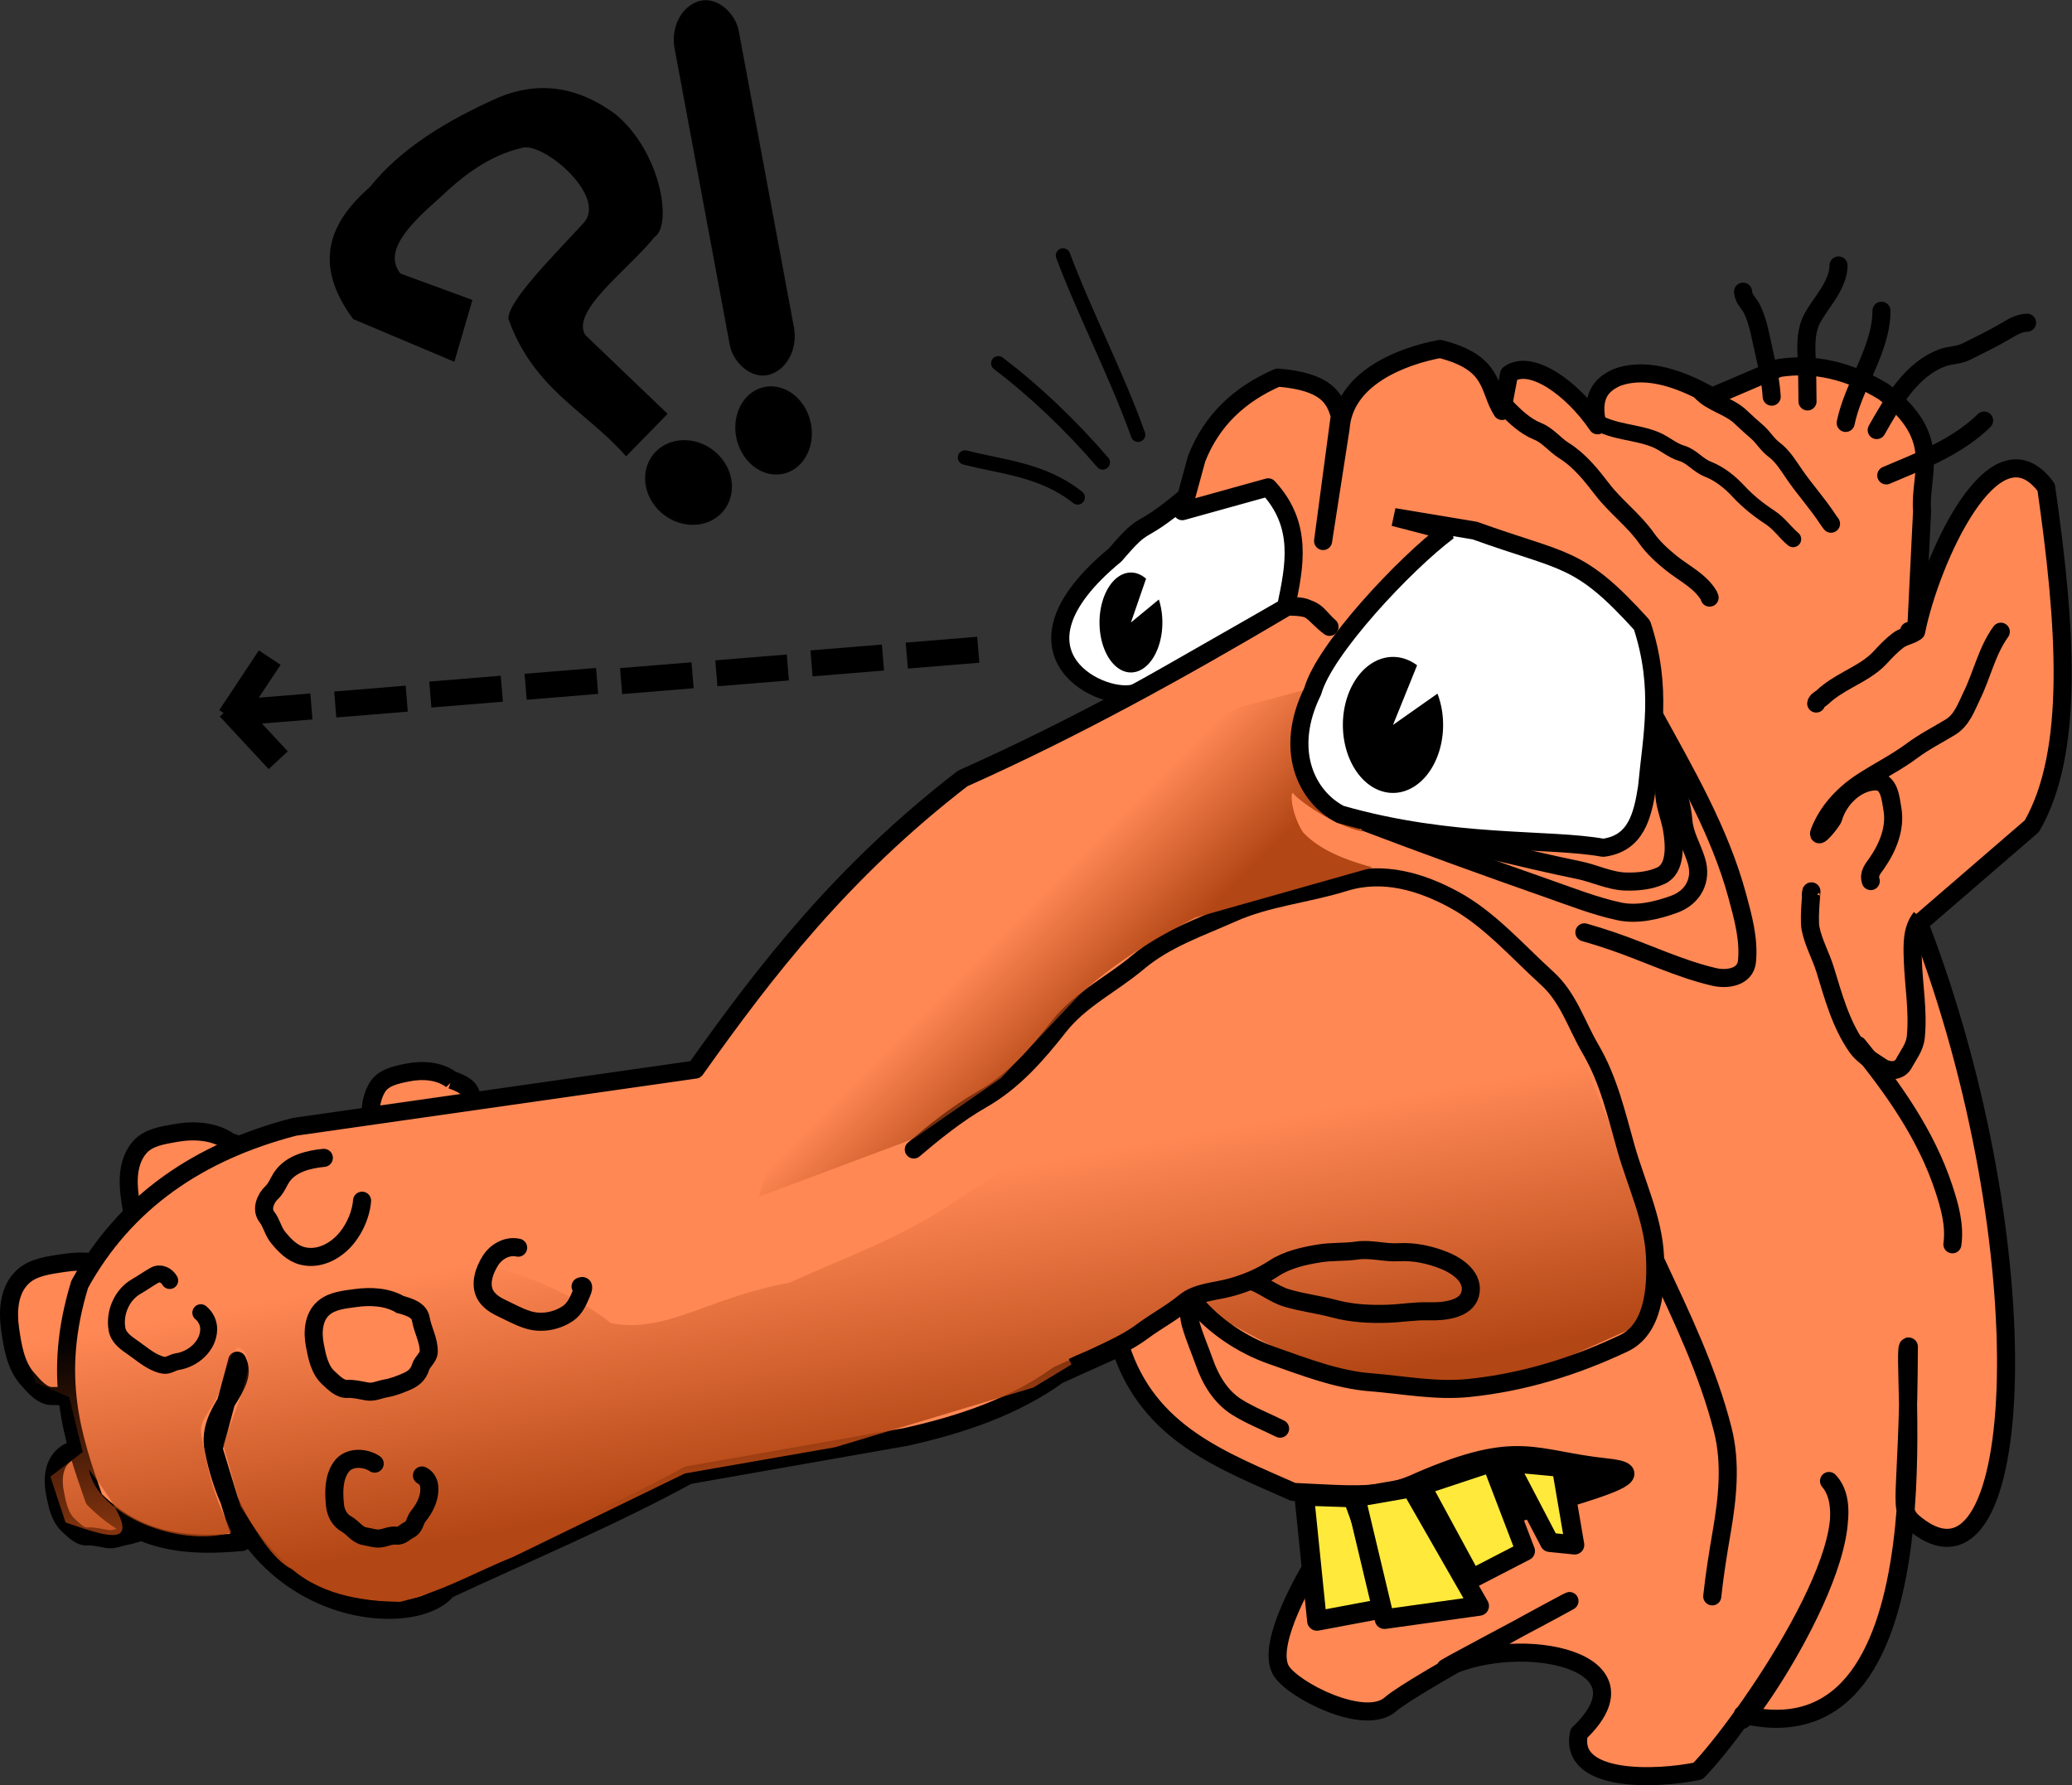 <?xml version="1.0" encoding="UTF-8" standalone="no"?>
<svg
   xmlns:dc="http://purl.org/dc/elements/1.1/"
   xmlns:cc="http://creativecommons.org/ns#"
   xmlns:rdf="http://www.w3.org/1999/02/22-rdf-syntax-ns#"
   xmlns:svg="http://www.w3.org/2000/svg"
   xmlns="http://www.w3.org/2000/svg"
   xmlns:xlink="http://www.w3.org/1999/xlink"
   id="svg8"
   version="1.1"
   viewBox="0 0 114.683 98.824"
   height="98.824mm"
   width="114.683mm">
  <rect x="0" y="0" width="114.683" height="98.824" fill="#333333" stroke="none"/>
  <defs
     id="defs2">
    <linearGradient
       id="linearGradient12071">
      <stop
         id="stop12067"
         offset="0"
         style="stop-color:#b24614;stop-opacity:1;" />
      <stop
         id="stop12069"
         offset="1"
         style="stop-color:#b24614;stop-opacity:0;" />
    </linearGradient>
    <linearGradient
       gradientUnits="userSpaceOnUse"
       y2="33.939"
       x2="66.517"
       y1="39.091"
       x1="71.669"
       id="linearGradient12073"
       xlink:href="#linearGradient12071" />
    <linearGradient
       gradientUnits="userSpaceOnUse"
       y2="54.809"
       x2="59.649"
       y1="69.471"
       x1="62.291"
       id="linearGradient12083"
       xlink:href="#linearGradient12071" />
  </defs>
  <g
     transform="translate(-2.984,9.652)"
     id="layer2">
    <path
       id="path12063"
       d="m 74.855,73.144 0.28,4.203 17.512,-4.753 -0.14,-0.751 -5.511,-0.801 -5.23,1.351 -3.923,1.151 z"
       style="opacity:1;fill:#000000;fill-opacity:1;fill-rule:evenodd;stroke:none;stroke-width:1.035;stroke-linecap:round;stroke-linejoin:round;stroke-miterlimit:4;stroke-dasharray:none;stroke-dashoffset:0;stroke-opacity:1;paint-order:normal" />
    <path
       id="path12249-1"
       d="m 15.691,53.549 c -0.858,-0.606 -1.992,-0.66 -2.987,-0.482 -0.701,0.125 -1.51,0.236 -1.992,0.794 -0.647,0.75 -0.673,1.821 -0.541,2.751 0.125,0.884 0.263,1.841 0.83,2.541 0.334,0.413 0.746,0.961 1.27,0.933 0.46,-0.025 0.888,0.1 1.336,0.201 0.464,0.105 0.845,-0.216 1.285,-0.273 0.448,-0.058 0.824,-0.27 1.235,-0.513 0.369,-0.219 0.651,-0.481 0.812,-0.93 0.149,-0.417 0.478,-0.765 0.558,-1.203 0.116,-0.638 -0.063,-1.29 -0.242,-1.898 -0.138,-0.468 -0.109,-1.067 -0.482,-1.386 -0.307,-0.263 -0.702,-0.408 -1.081,-0.535 z"
       style="fill:#ff8855;fill-opacity:1;fill-rule:evenodd;stroke:#000000;stroke-width:1;stroke-linecap:butt;stroke-linejoin:miter;stroke-miterlimit:4;stroke-dasharray:none;stroke-opacity:1" />
    <path
       id="path12249-2"
       d="m 10.751,70.727 c -0.748,-0.434 -1.664,-0.469 -2.496,-0.353 -0.594,0.083 -1.256,0.139 -1.727,0.533 -0.6,0.501 -0.641,1.376 -0.503,2.085 0.124,0.636 0.264,1.351 0.751,1.795 0.299,0.273 0.638,0.635 1.039,0.614 0.376,-0.02 0.73,0.076 1.099,0.141 0.365,0.064 0.693,-0.112 1.045,-0.172 0.404,-0.069 0.764,-0.214 1.166,-0.387 0.355,-0.153 0.63,-0.384 0.749,-0.782 0.094,-0.316 0.446,-0.537 0.454,-0.852 0.016,-0.628 -0.333,-1.2 -0.438,-1.81 -0.076,-0.44 -0.485,-0.606 -0.866,-0.731 -0.09,-0.03 -0.18,-0.058 -0.272,-0.08 z"
       style="fill:#ff8855;fill-opacity:1;fill-rule:evenodd;stroke:#000000;stroke-width:1;stroke-linecap:butt;stroke-linejoin:miter;stroke-miterlimit:4;stroke-dasharray:none;stroke-opacity:1" />
    <path
       id="path12249-3"
       d="m 9.751,60.782 c -0.954,-0.627 -2.175,-0.684 -3.265,-0.517 -0.785,0.121 -1.671,0.217 -2.259,0.78 -0.768,0.737 -0.822,1.901 -0.681,2.889 0.136,0.951 0.302,1.986 0.939,2.717 0.382,0.439 0.852,1.01 1.426,0.978 0.494,-0.028 0.955,0.112 1.437,0.206 0.482,0.094 0.906,-0.159 1.367,-0.252 0.503,-0.101 1.031,-0.154 1.454,-0.504 0.36,-0.298 0.76,-0.466 0.961,-0.982 0.178,-0.456 0.556,-0.832 0.648,-1.315 0.128,-0.669 -0.072,-1.354 -0.272,-1.988 -0.155,-0.492 -0.136,-1.129 -0.541,-1.452 C 10.617,61.064 10.172,60.914 9.751,60.782 Z"
       style="fill:#ff8855;fill-opacity:1;fill-rule:evenodd;stroke:#000000;stroke-width:1;stroke-linecap:butt;stroke-linejoin:miter;stroke-miterlimit:4;stroke-dasharray:none;stroke-opacity:1" />
    <path
       id="path12249"
       d="m 27.977,50.124 c -0.696,-0.523 -1.643,-0.566 -2.46,-0.4 -0.605,0.123 -1.328,0.265 -1.661,0.835 -0.452,0.773 -0.416,1.724 -0.248,2.57 0.126,0.634 0.228,1.33 0.654,1.826 0.265,0.309 0.567,0.75 0.971,0.73 0.385,-0.019 0.741,0.088 1.116,0.174 0.397,0.091 0.703,-0.222 1.08,-0.254 0.363,-0.031 0.596,-0.349 0.948,-0.475 0.37,-0.132 0.515,-0.474 0.632,-0.827 0.107,-0.324 0.36,-0.594 0.416,-0.931 0.094,-0.563 -0.057,-1.137 -0.21,-1.675 -0.107,-0.377 -0.08,-0.853 -0.371,-1.119 -0.243,-0.221 -0.562,-0.347 -0.868,-0.455 z"
       style="fill:#ff8855;fill-opacity:1;fill-rule:evenodd;stroke:#000000;stroke-width:1;stroke-linecap:butt;stroke-linejoin:miter;stroke-miterlimit:4;stroke-dasharray:none;stroke-opacity:1" />
    <path
       id="path12074"
       d="m 68.553,17.92 c -2.745,2.287 -2.012,1.003 -3.847,3.149 -6.667,5.504 -0.531,8.293 1.205,7.616 l 8.321,-4.755 0.528,-3.17 c 0.243,-1.145 -0.356,-3.016 -1.519,-4.161 -0.269,-0.006 -0.925,-2.232 -0.778,-2.03 2.205,3.021 -2.267,2.707 -3.845,3.351"
       style="opacity:1;fill:#ffffff;fill-opacity:1;fill-rule:evenodd;stroke:#000000;stroke-width:1;stroke-linecap:round;stroke-linejoin:bevel;stroke-miterlimit:4;stroke-dasharray:none;stroke-dashoffset:0;stroke-opacity:1;paint-order:markers fill stroke" />
    <path
       id="path12062"
       d="M 74.233,23.93 C 68.39,27.391 62.461,30.679 56.269,33.44 49.59,38.593 45.378,44.054 41.475,49.554 l -22.191,3.17 c -5.32,1.379 -9.385,4.17 -11.888,8.718 -1.563,5.105 -0.397,8.503 0.793,11.888 2.513,2.526 5.329,2.633 8.189,2.378 l -1.575,-5.152 1.31,-4.887 c 0.744,1.439 -1.729,2.715 -1.31,4.887 1.816,9.432 11.14,10.092 12.934,7.793 4.139,-1.935 9.202,-4.069 13.341,-6.34 l 12.02,-2.113 c 3.12,-0.691 6.035,-1.69 8.454,-3.434 l 3.449,-1.556 c 1.529,4.808 5.647,6.287 9.562,8.028 3.366,0.158 5.009,0.358 7.011,-0.605 5.493,-2.364 6.25,-1.187 10.295,-0.755 4.365,0.425 -5.856,2.448 -6.757,3.274 -5.142,1.734 -4.364,1.339 -9.268,1.8 -1.055,1.731 -2.712,4.896 -1.955,6.173 0.637,1.075 4.623,3.123 6.049,1.877 1.33,-1.162 11.013,-6.333 9.813,-5.664 -1.356,0.757 -7.742,4.109 -6.634,3.6 4.084,-1.875 11.53,-0.397 7.261,3.664 -0.584,2.753 4.301,2.569 6.59,2.088 2.461,-2.512 9.936,-13.269 7.25,-16.056 2.799,3.228 -5.797,15.3 -4.775,12.93 11.897,2.828 8.533,-20.933 9.194,-20.367 -0.029,8.861 -0.714,8.97 0.383,9.843 6.143,4.89 7.094,-15.321 0.191,-33.275 l 6.233,-5.38 c 2.39,-4.126 1.888,-11.145 0.793,-18.756 -2.876,-3.916 -6.42,4.093 -7.194,7.971 l 0.326,-6.65 c -0.171,-2.125 1.246,-4.024 -2.113,-6.604 -1.937,-1.192 -3.875,-1.623 -5.812,-1.321 l -3.698,1.585 c -2.134,-1.221 -3.897,-1.579 -5.283,-1.057 -0.843,0.389 -1.447,1.018 -1.057,2.642 -1.423,-2.1 -3.721,-3.697 -4.897,-2.829 l -0.387,2.036 c -0.785,-1.217 -0.38,-2.671 -3.434,-3.434 -2.114,0.396 -5.297,1.603 -5.502,4.384 l -0.97,6.249 0.925,-6.935 c -0.283,-0.963 -0.707,-1.884 -3.434,-2.113 -2.087,0.907 -3.649,2.339 -4.491,4.491 l -0.793,2.906 4.755,-1.321 c 1.932,2.087 1.466,4.345 0.991,6.604 1.476,-0.15 1.447,0.403 2.403,1.119 -0.774,-0.682 -0.69,-1.135 -2.337,-1.119 z"
       style="display:inline;opacity:1;fill:#ff8855;fill-opacity:1;fill-rule:evenodd;stroke:#000000;stroke-width:1;stroke-linecap:round;stroke-linejoin:round;stroke-miterlimit:4;stroke-dasharray:none;stroke-dashoffset:0;stroke-opacity:1;paint-order:markers fill stroke" />
    <path
       id="path12075"
       d="m 86.198,42.591 4.491,6.604 3.302,8.057 0.528,6.076 c 0,0 -8.057,3.698 -8.586,3.698 -0.528,0 -9.51,-0.528 -9.51,-0.528 l -7.133,-3.831 -2.774,0.66 -6.34,3.831 -10.963,3.302 -8.321,1.453 -9.51,4.623 c -2.082,0.83 -3.824,1.888 -6.255,2.486 -1.723,-0.031 -4.147,-0.252 -5.975,-1.803 -1.129,-0.564 -1.974,-2.118 -2.865,-3.514 l -0.944,-3.372 c 0.738,-2.314 2.176,-4.989 0.787,-5.412 -0.593,0.683 -0.804,2.012 -1.151,2.776 -0.384,0.844 -0.998,1.288 -0.852,2.083 0.555,3.007 0.825,3.446 1.66,5.403 -2.872,0.842 -7.413,-0.928 -7.881,-3.494 3.384,4.448 1.653,3.966 -1.293,2.937 L 5.773,72.087 7.561,70.727 6.814,67.688 4.965,66.895 3.38,62.933 4.701,60.555 h 2.774 c 3.38,-1.558 5.68,-2.576 7.661,-3.434 3.389,-0.144 4.035,-0.463 11.227,2.245 2.976,0.836 7.108,1.638 10.435,4.227 3.056,0.599 5.459,-1.453 9.907,-2.245 3.193,-1.478 6.362,-2.488 9.907,-5.019 4.811,-2.858 7.618,-5.283 11.888,-8.321 3.28,-2.335 4.704,-3.492 7.001,-4.623 2.472,-2.014 6.491,-1.555 10.699,-0.793 z"
       style="opacity:1;fill:url(#linearGradient12083);fill-opacity:1;fill-rule:evenodd;stroke:none;stroke-width:1;stroke-linecap:round;stroke-linejoin:round;stroke-miterlimit:4;stroke-dasharray:none;stroke-dashoffset:0;stroke-opacity:1;paint-order:normal" />
    <path
       id="path12108"
       d="m 135.942,130.027 c 0.536,1.686 1.428,3.324 1.573,5.077 0.065,0.79 0.474,1.414 0.717,2.199 0.326,1.052 -0.156,2.023 -1.231,2.415 -0.963,0.351 -2.053,0.606 -3.047,0.391 -1.315,-0.283 -2.58,-0.781 -3.849,-1.226 -3.429,-1.202 -6.845,-2.439 -10.242,-3.728"
       style="fill:none;fill-rule:evenodd;stroke:#000000;stroke-width:1;stroke-linecap:butt;stroke-linejoin:miter;stroke-miterlimit:4;stroke-dasharray:none;stroke-opacity:1"
       transform="translate(-41.356,-99.313)" />
    <path
       id="path12117"
       d="m 94.52,31.837 c 0.51,0.65 0.58,1.541 0.578,2.33 -0.002,0.73 0.311,1.385 0.431,2.091 0.149,0.882 0.227,2.18 -0.618,2.566 -0.599,0.273 -1.289,0.34 -1.941,0.322 -0.896,-0.024 -1.72,-0.45 -2.586,-0.627 -3.236,-0.665 -6.431,-1.522 -9.668,-2.183 0,0 -0.132,-0.012 -0.132,-0.012"
       style="fill:none;fill-rule:evenodd;stroke:#000000;stroke-width:1;stroke-linecap:butt;stroke-linejoin:miter;stroke-miterlimit:4;stroke-dasharray:none;stroke-opacity:1" />
    <path
       id="path12121"
       d="m 94.52,29.921 c 1.775,3.228 3.661,6.474 4.622,10.026 0.317,1.172 0.655,2.381 0.536,3.613 -0.085,0.886 -1.095,1.035 -1.82,0.866 C 95.92,43.973 94.119,43.09 92.239,42.448 91.723,42.272 91.203,42.107 90.678,41.959"
       style="fill:none;fill-rule:evenodd;stroke:#000000;stroke-width:1;stroke-linecap:round;stroke-linejoin:miter;stroke-miterlimit:4;stroke-dasharray:none;stroke-opacity:1" />
    <path
       id="path12125"
       d="m 108.651,25.277 c 0.134,0.02 0.556,-0.041 0.242,0.124 -0.287,0.15 -0.603,0.202 -0.875,0.413 -0.35,0.272 -0.652,0.585 -0.959,0.92 -0.493,0.539 -1.154,0.882 -1.782,1.234 -0.501,0.281 -1,0.577 -1.415,0.971 -0.111,0.106 -0.334,0.194 -0.353,0.354"
       style="fill:none;fill-rule:evenodd;stroke:#000000;stroke-width:1;stroke-linecap:round;stroke-linejoin:miter;stroke-miterlimit:4;stroke-dasharray:none;stroke-opacity:1" />
    <path
       id="path12129"
       d="m 109.304,41.149 c -0.514,0.642 -0.473,1.523 -0.449,2.299 0.045,1.437 0.311,2.871 0.166,4.314 -0.056,0.555 -0.408,0.981 -0.66,1.452 -0.251,0.471 -0.857,0.457 -1.261,0.183 -0.479,-0.325 -1.003,-0.604 -1.345,-1.094 -0.895,-1.279 -1.3,-2.813 -1.754,-4.285 -0.236,-0.766 -0.647,-1.479 -0.804,-2.267 -0.129,-0.644 0.128,-2.586 0.021,-1.948 -0.018,0.105 -9e-4,0.227 0.073,0.308"
       style="fill:none;fill-rule:evenodd;stroke:#000000;stroke-width:1;stroke-linecap:butt;stroke-linejoin:miter;stroke-miterlimit:4;stroke-dasharray:none;stroke-opacity:1" />
    <path
       id="path12133"
       d="m 113.727,25.317 c -0.769,1.061 -1.039,2.386 -1.609,3.551 -0.303,0.62 -0.538,1.339 -1.179,1.73 -0.707,0.431 -1.453,0.806 -2.116,1.301 -0.896,0.669 -1.906,1.161 -2.836,1.776 -1.021,0.676 -1.875,1.62 -2.298,2.737 -0.179,0.472 0.702,-0.577 0.765,-0.792 0.304,-1.041 1.244,-1.954 2.275,-2.018 0.84,-0.052 0.894,0.946 0.997,1.523 0.191,1.072 -0.267,2.157 -0.861,3.008 -0.22,0.315 -0.468,0.575 -0.336,0.988"
       style="fill:none;fill-rule:evenodd;stroke:#000000;stroke-width:1;stroke-linecap:round;stroke-linejoin:miter;stroke-miterlimit:4;stroke-dasharray:none;stroke-opacity:1" />
    <path
       id="path12137"
       d="m 53.561,53.979 c 1.039,-0.884 2.361,-1.969 3.786,-2.782 1.731,-0.988 3.037,-2.489 4.254,-4.036 1.181,-1.502 2.919,-2.321 4.376,-3.55 1.531,-1.291 3.414,-1.916 5.191,-2.71 1.972,-0.882 4.124,-1.058 6.234,-1.715 2.14,-0.666 4.261,-0.016 6.085,0.978 1.943,1.059 3.484,2.847 5.129,4.337 1.185,1.073 1.614,2.574 2.408,3.929 0.999,1.703 1.427,3.604 1.959,5.479 0.563,1.987 1.507,3.929 1.603,5.99 0.079,1.688 -0.048,4.02 -1.733,4.813 -2.695,1.268 -5.514,2.156 -8.566,2.469 -1.839,0.189 -3.622,-0.172 -5.441,-0.315 -1.872,-0.146 -3.689,-0.865 -5.479,-1.491 -1.618,-0.566 -3.192,-1.617 -4.286,-2.943"
       style="fill:none;fill-rule:evenodd;stroke:#000000;stroke-width:1;stroke-linecap:round;stroke-linejoin:miter;stroke-miterlimit:4;stroke-dasharray:none;stroke-opacity:1" />
    <path
       id="path12141"
       d="m 72.185,61.244 c 0.625,0.165 1.274,0.73 1.998,0.95 0.863,0.262 1.739,0.356 2.628,0.595 0.968,0.26 1.971,0.32 3.003,0.283 0.779,-0.028 1.461,-0.158 2.248,-0.135 0.841,0.024 2.074,-0.102 2.295,-0.955 0.23,-0.887 -0.637,-1.54 -1.448,-1.863 -0.816,-0.325 -1.663,-0.501 -2.51,-0.452 -0.781,0.046 -1.546,-0.207 -2.315,-0.093 -0.686,0.102 -1.347,0.043 -2.054,0.155 -0.871,0.139 -1.786,0.342 -2.525,0.823 -0.743,0.484 -1.504,0.81 -2.376,1.054 -0.869,0.243 -1.888,0.256 -2.577,0.826 -0.727,0.602 -1.555,1.034 -2.325,1.605 -0.77,0.571 -1.58,0.937 -2.45,1.353 -0.467,0.224 -0.952,0.408 -1.418,0.635"
       style="fill:none;fill-rule:evenodd;stroke:#000000;stroke-width:1;stroke-linecap:butt;stroke-linejoin:miter;stroke-miterlimit:4;stroke-dasharray:none;stroke-opacity:1" />
    <path
       id="path12161"
       d="m 69.081,62.433 c -0.401,0.319 -0.289,0.892 -0.163,1.316 0.205,0.689 0.492,1.347 0.732,2.024 0.345,0.973 0.904,1.912 1.804,2.473 0.754,0.47 1.589,0.792 2.382,1.188"
       style="fill:none;fill-rule:evenodd;stroke:#000000;stroke-width:1;stroke-linecap:round;stroke-linejoin:round;stroke-miterlimit:4;stroke-dasharray:none;stroke-opacity:1" />
    <path
       id="path12184"
       d="m 103.028,12.57 c -0.002,-0.864 -0.02,-1.727 -0.055,-2.591 -0.028,-0.699 -0.012,-1.429 0.35,-2.068 0.471,-0.831 1.197,-1.557 1.386,-2.517 0.023,-0.116 0.036,-0.234 0.036,-0.353"
       style="fill:none;fill-rule:evenodd;stroke:#000000;stroke-width:1;stroke-linecap:round;stroke-linejoin:miter;stroke-miterlimit:4;stroke-dasharray:none;stroke-opacity:1" />
    <path
       id="path12188"
       d="m 106.858,14.155 c 0.893,-1.576 1.918,-3.37 3.64,-4.002 0.437,-0.16 0.886,-0.122 1.337,-0.35 0.71,-0.359 1.427,-0.696 2.116,-1.105 0.377,-0.224 0.778,-0.473 1.229,-0.487"
       style="fill:none;fill-rule:evenodd;stroke:#000000;stroke-width:1;stroke-linecap:round;stroke-linejoin:miter;stroke-miterlimit:4;stroke-dasharray:none;stroke-opacity:1" />
    <path
       id="path12192"
       d="m 101.046,12.306 c -0.05,-0.802 -0.22,-1.593 -0.404,-2.373 C 100.447,9.102 100.33,8.235 99.959,7.464 99.84,7.217 99.627,7.028 99.523,6.766 99.489,6.679 99.462,6.588 99.461,6.494"
       style="fill:none;fill-rule:evenodd;stroke:#000000;stroke-width:1;stroke-linecap:round;stroke-linejoin:miter;stroke-miterlimit:4;stroke-dasharray:none;stroke-opacity:1" />
    <path
       id="path12196"
       d="m 105.141,13.759 c 0.375,-1.797 1.473,-3.346 1.861,-5.138 0.076,-0.352 0.121,-0.711 0.12,-1.071"
       style="fill:none;fill-rule:evenodd;stroke:#000000;stroke-width:1;stroke-linecap:round;stroke-linejoin:miter;stroke-miterlimit:4;stroke-dasharray:none;stroke-opacity:1" />
    <path
       id="path12200"
       d="m 107.387,16.665 c 1.697,-0.719 3.457,-1.395 4.898,-2.572 0.18,-0.147 0.354,-0.302 0.518,-0.466"
       style="fill:none;fill-rule:evenodd;stroke:#000000;stroke-width:1;stroke-linecap:round;stroke-linejoin:miter;stroke-miterlimit:4;stroke-dasharray:none;stroke-opacity:1" />
    <path
       d="m 67.125,23.534 a 1.74,2.766 0 0 1 -0.525,3.514 1.74,2.766 0 0 1 -2.264,-0.308 1.74,2.766 0 0 1 -0.141,-3.605 1.74,2.766 0 0 1 2.222,-0.753 l -0.837,2.425 z"
       id="path12204"
       style="opacity:1;fill:#000000;fill-opacity:1;fill-rule:evenodd;stroke:none;stroke-width:1.007;stroke-linecap:round;stroke-linejoin:bevel;stroke-miterlimit:4;stroke-dasharray:none;stroke-dashoffset:0;stroke-opacity:1;paint-order:markers fill stroke" />
    <path
       id="path12229"
       d="m 20.909,54.443 c -0.85,0.083 -1.812,0.313 -2.318,1.047 -0.197,0.286 -0.305,0.627 -0.565,0.872 -0.355,0.333 -0.596,0.937 -0.274,1.347 0.274,0.35 0.34,0.791 0.627,1.141 0.36,0.44 0.778,0.88 1.354,1.023 0.964,0.239 1.937,-0.326 2.507,-1.079 0.351,-0.465 0.606,-1.01 0.726,-1.577 0.028,-0.133 0.046,-0.268 0.058,-0.403"
       style="fill:none;fill-rule:evenodd;stroke:#000000;stroke-width:1;stroke-linecap:round;stroke-linejoin:miter;stroke-miterlimit:4;stroke-dasharray:none;stroke-opacity:1" />
    <path
       id="path12237"
       d="m 23.723,71.37 c -0.56,-0.372 -1.455,-0.393 -1.861,0.193 -0.424,0.611 -0.408,1.401 -0.336,2.113 0.042,0.42 0.254,0.83 0.638,1.04 0.352,0.193 0.597,0.608 0.999,0.671 0.279,0.043 0.562,0.153 0.842,0.126 0.311,-0.03 0.582,-0.196 0.909,-0.156 0.296,0.036 0.489,-0.218 0.735,-0.337 0.301,-0.146 0.286,-0.497 0.486,-0.742 0.38,-0.466 0.68,-1.071 0.601,-1.682 -0.031,-0.241 -0.175,-0.466 -0.398,-0.571"
       style="fill:none;fill-rule:evenodd;stroke:#000000;stroke-width:1;stroke-linecap:round;stroke-linejoin:miter;stroke-miterlimit:4;stroke-dasharray:none;stroke-opacity:1" />
    <path
       id="path12241"
       d="m 12.377,61.233 c -0.164,-0.286 -0.518,-0.474 -0.841,-0.292 -0.344,0.194 -0.66,0.424 -1.007,0.622 -0.802,0.457 -1.229,1.46 -1.069,2.367 0.084,0.48 0.519,0.77 0.888,1.026 0.525,0.364 1.032,0.833 1.662,0.964 0.287,0.06 0.503,-0.153 0.788,-0.197 0.869,-0.132 1.711,-0.855 1.737,-1.771 0.01,-0.359 -0.158,-0.711 -0.437,-0.937"
       style="fill:none;fill-rule:evenodd;stroke:#000000;stroke-width:0.937;stroke-linecap:round;stroke-linejoin:miter;stroke-miterlimit:4;stroke-dasharray:none;stroke-opacity:1" />
    <path
       id="path12245"
       d="m 31.662,59.415 c -0.61,-0.138 -1.225,0.218 -1.544,0.733 -0.331,0.533 -0.582,1.254 -0.292,1.834 0.182,0.363 0.549,0.6 0.902,0.768 0.487,0.231 0.962,0.497 1.476,0.658 0.742,0.232 1.591,0.078 2.227,-0.36 0.387,-0.267 0.572,-0.72 0.747,-1.136 0.041,-0.098 0.197,-0.476 -0.06,-0.35"
       style="fill:none;fill-rule:evenodd;stroke:#000000;stroke-width:1;stroke-linecap:round;stroke-linejoin:miter;stroke-miterlimit:4;stroke-dasharray:none;stroke-opacity:1" />
    <path
       id="path12249-2-7"
       d="m 25.138,62.559 c -0.748,-0.434 -1.664,-0.469 -2.496,-0.353 -0.594,0.083 -1.256,0.139 -1.727,0.533 -0.6,0.501 -0.641,1.376 -0.503,2.085 0.124,0.636 0.264,1.351 0.751,1.795 0.299,0.273 0.638,0.635 1.039,0.614 0.376,-0.02 0.73,0.076 1.099,0.141 0.365,0.064 0.693,-0.112 1.045,-0.172 0.404,-0.069 0.764,-0.214 1.166,-0.387 0.355,-0.153 0.63,-0.384 0.749,-0.782 0.094,-0.316 0.446,-0.537 0.454,-0.852 0.016,-0.628 -0.333,-1.2 -0.438,-1.81 -0.076,-0.44 -0.485,-0.606 -0.866,-0.731 -0.09,-0.03 -0.18,-0.058 -0.272,-0.08 z"
       style="fill:#ff8855;fill-opacity:1;fill-rule:evenodd;stroke:#000000;stroke-width:1;stroke-linecap:butt;stroke-linejoin:miter;stroke-miterlimit:4;stroke-dasharray:none;stroke-opacity:1" />
    <path
       id="path12017"
       d="m 94.652,60.225 c 1.406,3.011 2.866,6.032 3.686,9.27 0.472,1.863 0.26,3.798 -0.062,5.669 -0.203,1.18 -0.393,2.362 -0.521,3.553"
       style="fill:none;fill-opacity:1;fill-rule:evenodd;stroke:#000000;stroke-width:1;stroke-linecap:round;stroke-linejoin:miter;stroke-miterlimit:4;stroke-dasharray:none;stroke-opacity:1" />
    <path
       id="path12021"
       d="m 105.817,48.206 c 1.955,2.383 3.778,4.969 4.75,7.912 0.329,0.995 0.628,2.053 0.48,3.11"
       style="fill:none;fill-rule:evenodd;stroke:#000000;stroke-width:1;stroke-linecap:round;stroke-linejoin:miter;stroke-miterlimit:4;stroke-dasharray:none;stroke-opacity:1" />
    <path
       id="path12046"
       d="m 75.172,73.154 0.705,6.921 4.175,-0.785 -2.184,-6.046 z"
       style="opacity:1;fill:#ffe93b;fill-opacity:1;fill-rule:evenodd;stroke:#000000;stroke-width:1.088;stroke-linecap:square;stroke-linejoin:round;stroke-miterlimit:4;stroke-dasharray:none;stroke-dashoffset:0;stroke-opacity:1;paint-order:markers fill stroke" />
    <path
       id="path12048"
       d="m 78.009,73.236 1.606,6.743 5.24,-0.732 -3.753,-6.551 z"
       style="opacity:1;fill:#ffe93b;fill-opacity:1;fill-rule:evenodd;stroke:#000000;stroke-width:1.085;stroke-linecap:round;stroke-linejoin:round;stroke-miterlimit:4;stroke-dasharray:none;stroke-dashoffset:0;stroke-opacity:1;paint-order:normal" />
    <path
       id="path12050"
       d="m 81.654,72.594 2.792,5.146 2.968,-1.534 -1.874,-4.901 z"
       style="opacity:1;fill:#ffe93b;fill-opacity:1;fill-rule:evenodd;stroke:#000000;stroke-width:1.059;stroke-linecap:round;stroke-linejoin:round;stroke-miterlimit:4;stroke-dasharray:none;stroke-dashoffset:0;stroke-opacity:1;paint-order:normal" />
    <path
       id="path12052"
       d="m 86.439,71.296 2.317,4.432 1.385,0.14 -0.733,-4.292 z"
       style="opacity:1;fill:#ffe93b;fill-opacity:1;fill-rule:evenodd;stroke:#000000;stroke-width:1.062;stroke-linecap:round;stroke-linejoin:round;stroke-miterlimit:4;stroke-dasharray:none;stroke-dashoffset:0;stroke-opacity:1;paint-order:normal" />
    <path
       id="path12065"
       d="m 75.499,28.458 -0.793,4.491 3.698,3.434 c -1.695,-0.359 -3.631,-1.808 -3.806,-2.08 -0.219,-0.342 -0.203,1.008 0.503,2.113 0.672,0.726 1.787,1.397 3.864,1.948 l -9.807,2.774 c -2.363,1.199 -4.67,2.633 -6.505,4.359 l -4.26,4.524 -4.854,3.368 -8.553,3.203 0.925,-3.302 5.944,-4.755 3.963,-8.057 5.416,-5.812 10.303,-5.151 z"
       style="opacity:1;fill:url(#linearGradient12073);fill-opacity:1;fill-rule:evenodd;stroke:none;stroke-width:1;stroke-linecap:round;stroke-linejoin:round;stroke-miterlimit:4;stroke-dasharray:none;stroke-dashoffset:0;stroke-opacity:1;paint-order:normal" />
    <path
       id="path12072"
       d="m 80.137,18.973 4.483,0.747 c 5.001,1.809 5.727,1.336 9.247,5.23 1.155,3.519 0.542,6.155 0.28,8.966 -0.249,1.619 -0.621,3.128 -2.428,3.362 -3.037,-0.552 -8.333,-0.07 -14.549,-1.851 -1.868,-0.962 -3.144,-3.547 -1.528,-6.818 0.631,-2.3 5.08,-7.046 7.496,-8.858 z"
       style="opacity:1;fill:#ffffff;fill-opacity:1;fill-rule:evenodd;stroke:#000000;stroke-width:1;stroke-linecap:round;stroke-linejoin:bevel;stroke-miterlimit:4;stroke-dasharray:none;stroke-dashoffset:0;stroke-opacity:1;paint-order:markers fill stroke" />
    <path
       d="m 82.547,28.745 a 2.774,3.764 0 0 1 -0.837,4.783 2.774,3.764 0 0 1 -3.609,-0.42 2.774,3.764 0 0 1 -0.225,-4.907 2.774,3.764 0 0 1 3.543,-1.025 l -1.334,3.301 z"
       id="path12204-7"
       style="opacity:1;fill:#000000;fill-opacity:1;fill-rule:evenodd;stroke:none;stroke-width:1.483;stroke-linecap:round;stroke-linejoin:bevel;stroke-miterlimit:4;stroke-dasharray:none;stroke-dashoffset:0;stroke-opacity:1;paint-order:markers fill stroke" />
    <path
       id="path12076"
       d="m 86.293,12.838 c 0.519,0.552 1.099,1.105 1.797,1.385 0.57,0.229 0.942,0.744 1.458,1.067 0.864,0.542 1.502,1.342 2.116,2.144 0.743,0.97 1.756,1.707 2.468,2.723 0.351,0.501 0.864,0.968 1.364,1.37 0.702,0.564 1.579,0.977 2.059,1.77 0,0 0.054,0.132 0.054,0.132"
       style="fill:none;fill-rule:evenodd;stroke:#000000;stroke-width:1;stroke-linecap:round;stroke-linejoin:miter;stroke-miterlimit:4;stroke-dasharray:none;stroke-opacity:1" />
    <path
       id="path12082"
       d="m 91.29,13.668 c 1.01,0.623 2.248,0.569 3.337,1.021 0.509,0.211 0.901,0.594 1.448,0.756 0.547,0.161 0.887,0.657 1.427,0.87 0.667,0.262 1.227,0.713 1.722,1.246 0.511,0.549 1.104,1.023 1.731,1.431 0.498,0.325 0.827,0.822 1.276,1.2"
       style="fill:none;fill-rule:evenodd;stroke:#000000;stroke-width:0.894;stroke-linecap:round;stroke-linejoin:miter;stroke-miterlimit:4;stroke-dasharray:none;stroke-opacity:1" />
    <path
       id="path12082-6"
       d="m 97.117,12.002 c 0.606,0.665 1.563,0.809 2.212,1.432 0.301,0.289 0.6,0.55 0.923,0.834 0.333,0.293 0.55,0.69 0.916,0.963 0.506,0.377 0.82,0.928 1.178,1.441 0.575,0.822 1.246,1.569 1.8,2.412 0.057,0.087 0.118,0.172 0.183,0.254"
       style="fill:none;fill-rule:evenodd;stroke:#000000;stroke-width:1;stroke-linecap:round;stroke-linejoin:miter;stroke-miterlimit:4;stroke-dasharray:none;stroke-opacity:1" />
    <g
       transform="translate(-3.426,2.937)"
       id="g1064">
      <path
         style="fill:#000000;fill-opacity:1;stroke:#000000;stroke-width:0.167px;stroke-linecap:butt;stroke-linejoin:miter;stroke-opacity:1"
         d="M 31.504,7.325 26.012,5.006 C 23.985,2.245 24.451,-0.008 26.948,-2.181 c 1.693,-2.119 4.201,-3.644 7.051,-4.92 2.142,-0.908 4.302,-0.673 6.439,0.91 2.512,2.105 3.086,6.08 2.14,6.665 C 41.051,2.364 37.854,4.608 38.742,6.011 l 4.5,4.311 -2.177,2.228 c -2.169,-2.455 -5.037,-3.626 -6.433,-7.499 -0.01,-0.969 2.616,-3.571 4.14,-5.239 1.43,-1.565 -2.326,-4.721 -3.517,-4.291 -1.829,0.436 -3.255,1.535 -4.581,2.796 -1.733,1.524 -3.181,3.024 -2.154,4.306 l 3.936,1.443 z"
         id="path933" />
      <path
         style="fill:#000000;fill-opacity:1;fill-rule:evenodd;stroke:#000000;stroke-width:0.259;stroke-linecap:round;stroke-linejoin:round;stroke-miterlimit:4;stroke-dasharray:none;stroke-opacity:0.96;paint-order:fill markers stroke"
         id="path935"
         d="m -35.54,25.376 a 2.35,2.135 0 0 1 -2.154,2.299 2.35,2.135 0 0 1 -2.531,-1.956 2.35,2.135 0 0 1 2.153,-2.299 2.35,2.135 0 0 1 2.532,1.955"
         transform="matrix(-0.633,-0.774,0.804,-0.595,0,0)" />
      <rect
         style="fill:#000000;fill-opacity:1;fill-rule:evenodd;stroke:#000000;stroke-width:0.191;stroke-linecap:round;stroke-linejoin:round;stroke-miterlimit:4;stroke-dasharray:none;stroke-opacity:0.96;paint-order:fill markers stroke"
         id="rect937"
         width="3.493"
         height="20.859"
         x="45.058"
         y="-0.133"
         ry="2.074"
         transform="matrix(0.965,-0.263,0.183,0.983,0,0)" />
      <path
         style="fill:#000000;fill-opacity:1;fill-rule:evenodd;stroke:#000000;stroke-width:0.261;stroke-linecap:round;stroke-linejoin:round;stroke-miterlimit:4;stroke-dasharray:none;stroke-opacity:0.96;paint-order:fill markers stroke"
         id="path939"
         d="m 18.82,-47.375 a 2.324,1.973 0 0 1 -2.13,2.125 2.324,1.973 0 0 1 -2.503,-1.808 2.324,1.973 0 0 1 2.13,-2.126 2.324,1.973 0 0 1 2.504,1.808"
         transform="matrix(0.139,0.99,-0.994,0.108,0,0)" />
    </g>
    <path
       id="path947"
       d="M 65.975,14.413 C 64.78,11.067 63.038,7.734 61.822,4.491"
       style="fill:none;stroke:#000000;stroke-width:0.8;stroke-linecap:round;stroke-linejoin:round;stroke-miterlimit:4;stroke-dasharray:none;stroke-opacity:1" />
    <path
       id="path949"
       d="M 64.02,15.945 C 62.219,13.847 60.174,11.922 58.239,10.458"
       style="fill:none;stroke:#000000;stroke-width:0.8;stroke-linecap:round;stroke-linejoin:miter;stroke-miterlimit:4;stroke-dasharray:none;stroke-opacity:1" />
    <path
       id="path951"
       d="M 62.631,17.881 C 60.686,16.343 58.501,16.213 56.397,15.674"
       style="fill:none;stroke:#000000;stroke-width:0.8;stroke-linecap:round;stroke-linejoin:miter;stroke-miterlimit:4;stroke-dasharray:none;stroke-opacity:1" />
    <g
       transform="rotate(-4.677,89.415,9.93)"
       id="g1058">
      <rect
         style="fill:#000000;fill-opacity:1;fill-rule:evenodd;stroke:none;stroke-width:0.175;stroke-linecap:round;stroke-linejoin:miter;stroke-miterlimit:4;stroke-dasharray:none;stroke-opacity:0.96;paint-order:fill markers stroke"
         id="rect957"
         width="3.969"
         height="1.442"
         x="51.932"
         y="22.907"
         ry="0" />
      <rect
         style="fill:#000000;fill-opacity:1;fill-rule:evenodd;stroke:none;stroke-width:0.175;stroke-linecap:round;stroke-linejoin:miter;stroke-miterlimit:4;stroke-dasharray:none;stroke-opacity:0.96;paint-order:fill markers stroke"
         id="rect957-3"
         width="3.969"
         height="1.442"
         x="46.64"
         y="22.907"
         ry="0" />
      <rect
         style="fill:#000000;fill-opacity:1;fill-rule:evenodd;stroke:none;stroke-width:0.175;stroke-linecap:round;stroke-linejoin:miter;stroke-miterlimit:4;stroke-dasharray:none;stroke-opacity:0.96;paint-order:fill markers stroke"
         id="rect957-6"
         width="3.969"
         height="1.442"
         x="41.348"
         y="23.026"
         ry="0" />
      <rect
         style="fill:#000000;fill-opacity:1;fill-rule:evenodd;stroke:none;stroke-width:0.175;stroke-linecap:round;stroke-linejoin:miter;stroke-miterlimit:4;stroke-dasharray:none;stroke-opacity:0.96;paint-order:fill markers stroke"
         id="rect957-3-7"
         width="3.969"
         height="1.442"
         x="36.057"
         y="23.026"
         ry="0" />
      <rect
         style="fill:#000000;fill-opacity:1;fill-rule:evenodd;stroke:none;stroke-width:0.175;stroke-linecap:round;stroke-linejoin:miter;stroke-miterlimit:4;stroke-dasharray:none;stroke-opacity:0.96;paint-order:fill markers stroke"
         id="rect957-5"
         width="3.969"
         height="1.442"
         x="30.765"
         y="22.907"
         ry="0" />
      <rect
         style="fill:#000000;fill-opacity:1;fill-rule:evenodd;stroke:none;stroke-width:0.175;stroke-linecap:round;stroke-linejoin:miter;stroke-miterlimit:4;stroke-dasharray:none;stroke-opacity:0.96;paint-order:fill markers stroke"
         id="rect957-3-3"
         width="3.969"
         height="1.442"
         x="25.473"
         y="22.907"
         ry="0" />
      <rect
         style="fill:#000000;fill-opacity:1;fill-rule:evenodd;stroke:none;stroke-width:0.175;stroke-linecap:round;stroke-linejoin:miter;stroke-miterlimit:4;stroke-dasharray:none;stroke-opacity:0.96;paint-order:fill markers stroke"
         id="rect957-6-5"
         width="3.969"
         height="1.442"
         x="20.182"
         y="23.026"
         ry="0" />
      <rect
         style="fill:#000000;fill-opacity:1;fill-rule:evenodd;stroke:none;stroke-width:0.175;stroke-linecap:round;stroke-linejoin:miter;stroke-miterlimit:4;stroke-dasharray:none;stroke-opacity:0.96;paint-order:fill markers stroke"
         id="rect957-3-7-6"
         width="3.969"
         height="1.442"
         x="14.89"
         y="23.026"
         ry="0" />
      <rect
         style="fill:#000000;fill-opacity:1;fill-rule:evenodd;stroke:none;stroke-width:0.175;stroke-linecap:round;stroke-linejoin:miter;stroke-miterlimit:4;stroke-dasharray:none;stroke-opacity:0.96;paint-order:fill markers stroke"
         id="rect957-3-7-6-2"
         width="3.969"
         height="1.442"
         x="-9.977"
         y="25.371"
         ry="0"
         transform="rotate(-51.773)" />
      <rect
         style="fill:#000000;fill-opacity:1;fill-rule:evenodd;stroke:none;stroke-width:0.175;stroke-linecap:round;stroke-linejoin:miter;stroke-miterlimit:4;stroke-dasharray:none;stroke-opacity:0.96;paint-order:fill markers stroke"
         id="rect957-3-7-6-2-9"
         width="3.969"
         height="1.442"
         x="27.27"
         y="-3.968"
         ry="0"
         transform="matrix(0.619,0.786,0.786,-0.619,0,0)" />
    </g>
  </g>
</svg>
